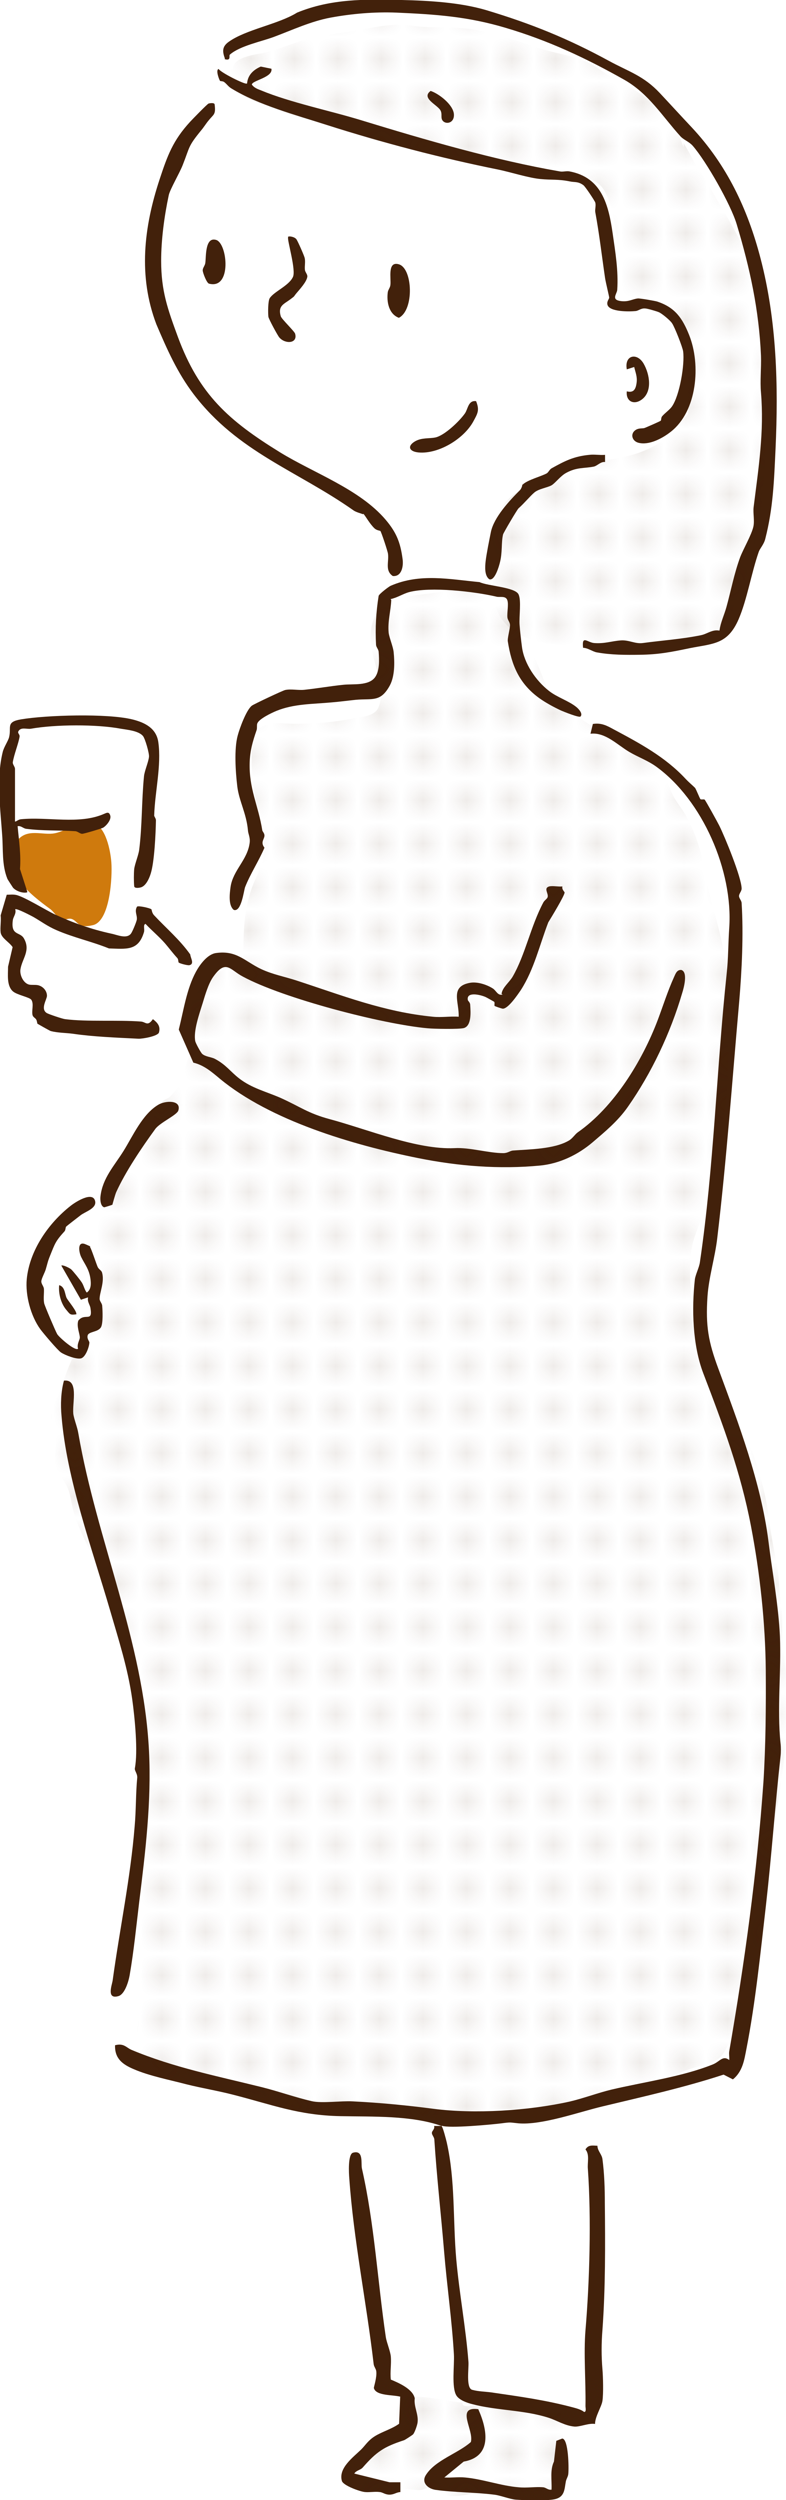 <?xml version="1.0" encoding="UTF-8"?>
<svg id="_レイヤー_1" data-name="レイヤー 1" xmlns="http://www.w3.org/2000/svg" xmlns:xlink="http://www.w3.org/1999/xlink" viewBox="0 0 36.14 114.93">
  <defs>
    <style>
      .cls-1 {
        fill: #42210b;
      }

      .cls-1, .cls-2, .cls-3, .cls-4, .cls-5, .cls-6 {
        stroke-width: 0px;
      }

      .cls-2 {
        fill: url(#_新規パターンスウォッチ_3);
      }

      .cls-3 {
        fill: none;
      }

      .cls-4 {
        fill: #cf7a0d;
      }

      .cls-5 {
        fill: url(#_新規パターンスウォッチ_3-3);
      }

      .cls-6 {
        fill: url(#_新規パターンスウォッチ_3-2);
      }
    </style>
    <pattern id="_新規パターンスウォッチ_3" data-name="新規パターンスウォッチ 3" x="0" y="0" width="1.16" height="1.16" patternTransform="translate(-480.97 -941.8)" patternUnits="userSpaceOnUse" viewBox="0 0 1.16 1.16">
      <g>
        <rect class="cls-3" y="0" width="1.16" height="1.16"/>
        <circle class="cls-1" cx=".58" cy=".58" r=".21"/>
        <rect class="cls-3" y="0" width="1.16" height="1.16"/>
      </g>
    </pattern>
    <pattern id="_新規パターンスウォッチ_3-2" data-name="新規パターンスウォッチ 3" patternTransform="translate(-481.06 -941.71)" xlink:href="#_新規パターンスウォッチ_3"/>
    <pattern id="_新規パターンスウォッチ_3-3" data-name="新規パターンスウォッチ 3" patternTransform="translate(-481.06 -941.71)" xlink:href="#_新規パターンスウォッチ_3"/>
  </defs>
  <g>
    <g id="DNAzQj.tif">
      <path class="cls-4" d="M4.26,37.84c-.66-.14-1.26.42-1.84.48s-1.27-.27-1.71.44c-.78,1.25.74,2.4,1.6,3.03.15.11.38.45.49.49.13.05.31-.08.48-.04.31.09.27.46.99.29.79-.18.9-2.21.85-2.89-.04-.52-.25-1.67-.85-1.8Z"/>
    </g>
    <g id="Avta3Z.tif">
      <g>
        <path class="cls-1" d="M20.31,97.72c.35.13,2.26-.05,2.75-.11.45-.06.37-.04.78,0,1.07.09,2.75-.51,3.83-.77,1.87-.45,3.77-.87,5.6-1.47l.43.22c.45-.37.52-.89.62-1.4.42-2.14.65-4.46.9-6.62.26-2.29.42-4.58.67-6.85.02-.16.02-.41,0-.57-.17-1.6.04-3.35-.03-4.94-.07-1.45-.35-2.93-.53-4.38-.34-2.67-1.37-5.39-2.3-7.91-.46-1.24-.59-1.96-.5-3.32.06-.89.35-1.81.45-2.69.43-3.61.69-7.27,1.01-10.89.12-1.4.2-3.07.11-4.5,0-.12-.12-.22-.12-.33s.12-.22.12-.34c0-.5-.77-2.38-1.03-2.9-.08-.16-.62-1.14-.67-1.19-.04-.03-.15.01-.19-.02s-.21-.49-.26-.53c-.12-.12-.25-.22-.43-.41-.94-1.01-2.12-1.64-3.32-2.28-.31-.17-.56-.3-.94-.24l-.11.45c.68-.08,1.23.51,1.79.84.39.23.84.39,1.23.67,2.14,1.55,3.54,4.8,3.36,7.41-.05.73-.04,1.4-.12,2.13-.47,4.42-.58,8.85-1.23,13.25-.03.23-.2.56-.23.78-.15,1.36-.11,3.02.39,4.33.91,2.38,1.71,4.51,2.19,7.02.41,2.14.66,4.42.68,6.62.01,1.68,0,3.46-.11,5.17-.29,4.13-.87,8.3-1.57,12.35-.02.12.01.27,0,.4-.3-.23-.43.07-.75.2-1.41.57-3.19.81-4.67,1.16-.62.15-1.28.4-1.92.55-1.89.42-4.36.58-6.27.33-1.22-.16-2.48-.28-3.7-.34-.55-.03-1.41.1-1.89-.01-.74-.17-1.52-.45-2.28-.64-2.05-.51-4.05-.9-6.01-1.72-.23-.1-.35-.32-.75-.21-.02.61.34.88.86,1.1.71.31,1.68.5,2.44.7.68.17,1.41.29,2.11.47,1.81.46,3.01.95,4.95.99,1.48.03,3.27-.04,4.65.45h-.34c.04.14-.09.22-.1.3-.02.1.1.2.11.32.11,1.71.31,3.46.45,5.16.13,1.57.36,3.15.45,4.72.03.5-.12,1.53.12,1.9.14.21.49.33.73.39,1.14.3,2.38.26,3.52.63.37.12.73.36,1.17.4.26.02.66-.17.95-.12,0-.34.3-.79.34-1.06.05-.34.03-1.1,0-1.46-.05-.58-.05-1.18,0-1.8.14-1.92.13-3.93.11-5.83,0-.66-.02-1.35-.11-2.03-.03-.22-.23-.38-.23-.61-.24-.01-.42-.05-.55.17.2.24.08.6.11.9.16,2.27.08,5.17-.11,7.41-.09,1.09.02,2.36,0,3.48,0,.1.05.27-.06.28-.12-.1-.32-.16-.47-.2-1.3-.35-2.49-.51-3.79-.7-.29-.04-.6-.04-.89-.12s-.15-.97-.17-1.28c-.12-1.56-.42-3.15-.56-4.71-.16-1.8-.04-3.63-.44-5.39-.03-.13-.18-.71-.23-.73Z"/>
        <path class="cls-1" d="M23.11,45.72c-.23.06-.29-.18-.45-.28-.28-.18-.72-.32-1.05-.26-.94.17-.49.89-.52,1.56-.38-.03-.8.04-1.18,0-2.26-.22-4.17-.98-6.29-1.67-.52-.17-1.07-.27-1.61-.52-.76-.36-1.12-.87-2.07-.74-.4.05-.75.53-.93.86-.43.79-.57,1.79-.79,2.66l.67,1.52c.48.11.85.43,1.22.74,2.32,1.92,6.08,3.04,9.13,3.65,1.84.37,3.73.52,5.6.34.9-.09,1.74-.5,2.41-1.07.56-.48,1.16-.97,1.62-1.63,1.08-1.54,1.96-3.39,2.5-5.24.07-.22.27-.95-.04-1.05-.21-.02-.27.18-.34.33-.29.64-.5,1.31-.74,1.95-.72,1.91-2.02,4.02-3.68,5.18-.14.1-.24.28-.41.38-.68.4-1.8.4-2.57.46-.14.01-.24.12-.45.12-.67,0-1.55-.27-2.24-.23-1.73.08-3.95-.85-5.73-1.33-1.01-.27-1.36-.57-2.27-.98-.66-.29-1.32-.44-1.91-.9-.4-.31-.6-.63-1.12-.9-.16-.08-.42-.09-.57-.22-.07-.06-.3-.49-.32-.58-.1-.46.19-1.28.34-1.76.11-.36.26-.89.48-1.2.59-.83.77-.33,1.36-.02,1.84,1,6.41,2.19,8.5,2.38.3.03,1.45.05,1.67-.01.36-.11.31-.74.29-1.06,0-.12-.1-.18-.11-.23-.07-.4.58-.24.81-.14.05.02.38.21.4.22.04.04,0,.16.02.19.01.02.34.13.38.13.25,0,.68-.64.83-.86.61-.95.86-2.07,1.26-3.11.13-.21.75-1.23.75-1.37,0-.04-.14-.14-.1-.28-.19.02-.45-.04-.61,0-.27.08-.02.32-.07.49-.02.08-.15.15-.2.25-.58,1.09-.83,2.41-1.41,3.41-.16.27-.47.49-.51.79Z"/>
        <path class="cls-1" d="M10.33,2.72c.32.09.18-.16.24-.21.47-.41,1.46-.6,2.04-.82.83-.31,1.68-.71,2.59-.88.98-.18,2.01-.27,3.03-.23,1.81.08,3.28.18,5.02.7,1.96.58,3.69,1.39,5.46,2.39,1.12.64,1.74,1.67,2.57,2.59.15.17.39.24.57.44.62.71,1.75,2.7,2.02,3.6.61,2.02,1.03,3.96,1.12,6.06.02.55-.05,1.15,0,1.69.15,1.78-.11,3.45-.34,5.27-.03.28.05.61-.01.89-.09.39-.46,1.02-.61,1.41-.28.77-.42,1.53-.63,2.29-.1.36-.27.71-.32,1.08-.32-.07-.58.16-.85.21-.87.18-1.79.24-2.67.36-.36.05-.64-.15-1.02-.12-.42.03-.74.16-1.23.12-.3-.03-.57-.38-.5.22.21,0,.45.18.63.21.66.12,1.33.12,1.98.11.85-.01,1.42-.12,2.28-.3,1.09-.22,1.75-.16,2.26-1.33.39-.9.59-2.14.93-3.11.06-.16.24-.34.3-.6.36-1.41.4-2.64.47-4.14.13-2.88.06-5.87-.69-8.74-.59-2.27-1.55-4.3-3.17-6.03-.48-.51-1.01-1.09-1.46-1.57-.75-.8-1.42-.98-2.34-1.48-1.87-1.02-3.57-1.71-5.63-2.33-1.21-.36-2.64-.44-3.9-.47-1.69-.04-3.25-.06-4.81.58-.87.54-2.34.77-3.14,1.34-.31.22-.3.44-.18.77Z"/>
        <path class="cls-1" d="M17.96,27.54c.3-.06.56-.24.85-.32.99-.26,3-.03,4.02.21.15.04.43-.06.5.17.06.2-.02.55,0,.78.01.12.11.21.12.34.01.16-.13.64-.1.77.17,1.1.53,1.94,1.44,2.6.29.21.68.42,1,.57.14.06.83.34.9.28.12-.12-.06-.33-.18-.43-.35-.29-.89-.45-1.27-.75-.6-.47-1.14-1.25-1.24-2.02-.04-.29-.09-.74-.11-1.01-.03-.38.09-1.13-.05-1.41-.16-.33-1.42-.38-1.79-.56-1.38-.13-2.74-.42-4.09.17-.09.04-.52.37-.55.46-.12.74-.16,1.49-.12,2.24,0,.12.11.21.12.33.03.37.05.88-.17,1.18-.3.4-1.02.29-1.46.34-.59.06-1.21.17-1.79.23-.28.03-.61-.05-.88.01-.1.02-1.44.65-1.53.72-.25.19-.56,1.03-.65,1.37-.17.62-.1,1.67-.02,2.34s.42,1.24.49,2.02c.01.17.11.32.08.57-.1.8-.77,1.26-.88,2.04-.04.3-.11.84.15,1.05.35.11.46-.89.52-1.05.24-.61.63-1.2.89-1.81-.2-.26,0-.39,0-.56,0-.11-.09-.18-.1-.24-.18-1.14-.62-1.91-.58-3.13.02-.54.13-.93.32-1.48.03-.1,0-.22.03-.3.07-.21.66-.49.88-.58.81-.33,1.67-.31,2.53-.39.37-.03.74-.08,1.12-.12.76-.07,1.14.13,1.57-.67.22-.42.22-1.04.17-1.52-.02-.24-.2-.66-.23-.89-.05-.54.1-1,.12-1.51Z"/>
        <path class="cls-1" d="M11.34,3.84c-.06.06-1.17-.49-1.29-.67-.15.05.04.53.07.55s.14,0,.21.07c.11.09.17.19.3.27,1.25.77,2.98,1.23,4.38,1.68,2.57.82,5.24,1.52,7.92,2.06.57.12,1.38.38,1.92.43.5.05.81,0,1.35.11.23.05.37-.01.62.17.09.06.53.73.55.8.04.14-.02.31,0,.44.19,1.03.3,2.01.45,3.03.03.2.19.85.19.9,0,.07-.12.17-.08.33.09.33.99.32,1.29.29.14-.01.25-.14.45-.12.09,0,.53.13.62.17.13.05.53.38.61.51.12.17.48,1.09.51,1.29.08.61-.16,2.02-.51,2.53-.1.15-.32.3-.45.45-.06.06-.04.18-.07.21s-.61.28-.73.33c-.1.04-.23,0-.38.07-.31.16-.23.52.07.61.49.14,1.12-.2,1.5-.5,1.22-.95,1.39-3.08.85-4.44-.31-.78-.65-1.28-1.48-1.55-.1-.03-.78-.15-.88-.14-.24.02-.42.17-.79.12-.45-.06-.18-.32-.16-.51.06-.88-.09-1.76-.21-2.6-.19-1.32-.5-2.57-1.98-2.85-.14-.03-.31.03-.45,0-3-.52-6.18-1.45-9.09-2.34-1.46-.45-3.29-.82-4.66-1.39-.16-.06-.31-.12-.41-.26,0-.19.98-.33.9-.73l-.49-.1c-.34.15-.6.39-.63.78Z"/>
        <path class="cls-1" d="M2.94,63.47c-.14.5-.16,1.11-.11,1.63.23,2.88,1.4,6.08,2.22,8.89.4,1.38.83,2.7,1.03,4.13.12.87.27,2.4.12,3.17-.02.11.12.24.11.43-.07.71-.05,1.48-.12,2.25-.19,2.36-.69,4.73-1.01,7.07-.03.21-.3.89.27.72.29-.09.46-.67.51-.95.19-1.09.31-2.29.44-3.37.28-2.27.57-4.61.45-6.96-.25-5.01-2.4-9.67-3.25-14.6-.04-.26-.2-.65-.23-.89-.05-.53.27-1.62-.45-1.52Z"/>
        <path class="cls-1" d="M16.71,23.62c.11.12.28.45.51.67.11.1.25.1.27.12.04.04.34.94.35,1.05.05.37-.15.77.22,1.02.41.04.5-.45.45-.79-.1-.75-.28-1.21-.78-1.8-1.2-1.41-3.3-2.14-4.86-3.1-2.35-1.45-3.71-2.65-4.69-5.3-.47-1.28-.77-2.11-.77-3.5,0-.96.14-2.03.35-3.02.06-.27.5-1.02.64-1.38.34-.86.23-.84.86-1.61.11-.13.22-.31.33-.44.23-.29.34-.26.28-.73,0-.1-.21-.07-.28-.05-.06.02-.73.71-.85.84-.79.86-1.04,1.55-1.4,2.64-.73,2.21-.99,4.46-.15,6.67.49,1.15.96,2.22,1.72,3.22,2.03,2.66,4.74,3.5,7.34,5.33.12.09.41.16.44.18Z"/>
        <path class="cls-1" d="M1.26,41.01l-.34-1.06c.05-.68-.05-1.31-.11-1.97.16-.03.25.1.39.12.77.1,1.48.06,2.25.11.12,0,.22.12.33.12.08,0,.86-.23.96-.28.15-.09.39-.37.33-.56s-.16-.13-.3-.07c-1.13.49-2.57.12-3.8.24-.13.01-.18.09-.28.11,0-.8,0-1.61,0-2.42,0-.11-.12-.21-.1-.32.06-.36.26-.85.31-1.16.02-.12-.11-.16-.05-.26.12-.2.38-.08.57-.11,1.13-.2,3.02-.21,4.14,0,.29.05.8.09,1.01.33.1.11.3.81.28.96-.02.23-.21.66-.23.9-.11,1.12-.08,2.26-.22,3.37-.03.25-.2.65-.23.89-.02.21-.02.58,0,.79.01.1.19.08.28.06.25-.05.41-.41.48-.64.17-.53.23-1.85.24-2.45,0-.09-.08-.17-.08-.22.03-1.07.34-2.3.19-3.37-.09-.65-.63-.91-1.2-1.05-1.14-.28-3.94-.2-5.12,0-.7.12-.43.36-.54.81-.04.18-.25.47-.3.71-.29,1.19-.1,2.62-.02,3.8.05.66-.02,1.37.24,2.01.01.03.24.38.26.41.14.15.41.25.62.22Z"/>
        <path class="cls-1" d="M1.72,47.06s.57.33.62.34c.31.08.68.08,1,.12.94.14,2.03.18,3.02.23.2.01.91-.12.95-.29.08-.28-.07-.45-.28-.61-.25.36-.33.12-.56.11-1.09-.08-2.47.02-3.48-.11-.11-.01-.76-.23-.84-.28-.3-.19,0-.61.01-.79,0-.24-.19-.44-.41-.49-.14-.03-.3,0-.42-.03-.26-.07-.43-.44-.39-.7.08-.5.48-.86.16-1.42-.18-.32-.61-.11-.51-.84.02-.16.17-.3.11-.5.05-.06.7.28.83.35.35.2.65.43,1.07.61.78.34,1.62.52,2.41.84.79.02,1.35.13,1.61-.75.04-.13-.05-.34.07-.38.29.31.62.58.9.9.18.21.35.44.56.67.06.06.04.19.07.21.04.04.41.14.49.12.25-.06.04-.35.04-.49-.48-.68-1.11-1.21-1.67-1.81-.1-.11-.1-.25-.12-.27-.07-.06-.61-.18-.66-.12-.13.22.02.39-.01.6-.02.11-.2.55-.27.64-.2.26-.64.05-.9,0-.92-.2-1.74-.49-2.59-.88-.44-.21-1.42-.82-1.79-.9-.14-.03-.29-.01-.43-.01l-.28.95c.03.25-.03.55,0,.79.04.26.4.44.55.67l-.21.9c0,.36-.07.87.22,1.13.19.17.77.27.85.39.13.19,0,.51.06.72.03.08.12.12.16.18.05.08.04.18.07.21Z"/>
        <path class="cls-1" d="M18.4,110.18l-.05,1.24c-.33.24-.77.36-1.11.57-.32.2-.43.41-.63.61-.38.37-1.06.86-.89,1.45.06.21.83.49,1.06.51s.46-.03.68,0c.14.01.24.12.45.12s.31-.11.5-.12v-.45s-.5,0-.5,0l-1.62-.4c.09-.15.29-.16.39-.28.63-.72.97-.95,1.89-1.25.03,0,.36-.22.41-.26.08-.06.21-.45.22-.56.05-.38-.18-.72-.13-1.11-.09-.43-.74-.71-1.1-.86-.04-.35.03-.72,0-1.06-.02-.24-.19-.64-.23-.89-.38-2.58-.52-5.2-1.1-7.76-.05-.24.09-.86-.41-.72-.24.07-.19.96-.17,1.18.2,2.84.79,5.7,1.12,8.53.01.12.1.21.12.33.04.28-.12.74-.11.78.1.37.89.3,1.23.4Z"/>
        <path class="cls-1" d="M4.16,57.3s-.24-.11-.28-.12c-.33-.1-.25.39-.15.6.17.35.37.56.43,1.02.03.23.03.48-.17.62-.1-.12-.13-.3-.22-.45-.08-.13-.41-.54-.5-.62-.07-.06-.39-.22-.45-.17l.9,1.57.33-.11c-.05.2.09.34.11.5.11.67-.26.19-.56.57-.09.26.07.6.07.78,0,.1-.15.32-.08.51-.13.13-.87-.52-.96-.67-.08-.14-.58-1.31-.6-1.42-.04-.22,0-.44-.01-.66-.01-.12-.12-.22-.12-.34,0-.13.17-.42.21-.58.08-.27.08-.33.19-.6.23-.57.25-.67.67-1.13.05-.06.04-.18.07-.21.06-.06.52-.41.66-.52.21-.17.77-.32.67-.67-.12-.45-.92.07-1.12.23-1.01.79-1.89,2.04-2.02,3.37-.07.74.18,1.69.62,2.3.14.19.79.96.95,1.07.19.13.74.34.94.27s.36-.52.37-.72c0-.07-.12-.17-.08-.33.05-.19.49-.14.62-.39.09-.19.07-.72.05-.96,0-.12-.12-.22-.12-.33,0-.3.24-.79.11-1.22-.03-.09-.15-.14-.2-.25-.07-.16-.3-.87-.36-.93Z"/>
        <path class="cls-1" d="M25.58,112.2l-.11.96c-.19.4-.09.86-.11,1.29-.16.03-.25-.1-.39-.11-.36-.03-.76.04-1.13,0-.78-.06-1.66-.38-2.46-.45-.31-.03-.64.02-.95,0l.89-.73c1.3-.23,1.11-1.43.67-2.41-1.06-.14-.19.96-.34,1.51-.58.52-1.64.83-2.07,1.52-.22.35.1.63.45.68.87.12,1.81.11,2.69.22.28.03.73.21,1,.23.39.03,1.43.06,1.78-.02.48-.1.45-.48.52-.83.03-.12.1-.22.11-.33.03-.28.01-1.62-.28-1.63l-.28.11Z"/>
        <path class="cls-1" d="M24.02,22.27s-.02.17-.12.27c-.48.48-1.19,1.24-1.33,1.92-.07.35-.2.99-.24,1.33-.03.26-.06.68.17.84.25.08.44-.59.48-.75.13-.48.06-.92.15-1.31.02-.08.64-1.13.71-1.2.27-.24.53-.56.73-.73s.59-.22.79-.33c.17-.1.41-.43.67-.57.49-.27.82-.2,1.27-.29.16-.03.32-.24.52-.21v-.33c-.24.02-.5-.03-.73,0-.71.07-1.12.28-1.73.62-.09.05-.14.18-.22.23-.25.14-.89.3-1.11.52Z"/>
        <path class="cls-1" d="M5.17,55.37s.12-.44.17-.56c.43-.95,1.18-2.06,1.8-2.91.22-.3,1-.64,1.06-.85.15-.5-.61-.46-.93-.26-.73.44-1.16,1.43-1.59,2.12s-.96,1.24-1.06,2.08c-.02.16,0,.46.17.51.02,0,.37-.11.38-.12Z"/>
        <path class="cls-1" d="M13.25,10.91c-.07.07.39,1.55.21,1.84-.19.39-.87.66-1.06.96-.08.13-.08.67-.06.85.01.1.43.87.5.95.27.32.86.29.73-.17-.03-.11-.62-.67-.66-.8-.14-.48.13-.55.44-.78.24-.18.13-.1.28-.28s.46-.51.5-.75c.02-.11-.09-.2-.11-.32-.02-.18.03-.37-.01-.55-.02-.1-.32-.78-.38-.86-.09-.12-.35-.16-.39-.11Z"/>
        <path class="cls-1" d="M21.88,18.44c-.35-.04-.36.35-.5.56-.25.36-.94,1.02-1.36,1.11-.29.06-.63,0-.94.18-.37.22-.27.47.17.51.91.08,2.07-.62,2.51-1.42.2-.37.3-.52.13-.94Z"/>
        <path class="cls-1" d="M18.34,12.15c-.54-.16-.35.66-.39.95-.01.12-.1.21-.12.33-.06.45.05,1.01.51,1.18.71-.36.64-2.27,0-2.46Z"/>
        <path class="cls-1" d="M9.94,11.03c-.52-.16-.46.78-.5,1.06-.02.13-.12.22-.12.34,0,.1.18.58.29.61,1.06.28.85-1.85.33-2.01Z"/>
        <path class="cls-1" d="M28.82,16.98l.34-.11c.06.26.15.45.11.73-.04.3-.14.47-.45.39-.05.45.31.64.67.39.52-.36.39-1.17.1-1.67-.31-.52-.89-.38-.77.27Z"/>
        <path class="cls-1" d="M19.8,4.18c-.45.33.3.63.45.89.08.14.03.27.06.39.08.29.6.26.56-.22-.04-.43-.68-.93-1.07-1.06Z"/>
        <path class="cls-1" d="M3.5,60.43c.09-.09-.36-.62-.43-.75-.09-.16-.07-.53-.35-.6-.04.4.09.87.35,1.16.15.18.16.22.43.18Z"/>
      </g>
    </g>
  </g>
  <path class="cls-2" d="M31.43,6.57c.03.06.07.11.1.17,1.1,1.86,1.71,3.98,1.82,6.13.03.69.24,1.36.26,2.05,0,.49-.02.97.02,1.46.09,1.2.1,2.39.1,3.6,0,.92.08,1.87-.03,2.78-.12,1.05-.35,2.11-.55,3.15s-.25,2.21-.84,3.16c-.21.34-.34.51-.75.52-1.03.03-2.06,0-3.09,0-1.73,0-4.27.47-5.43-1.17-.43-.62-.31-1.55-.46-2.25-.08-.38-.21-.71-.2-1.11.02-.56.26-1.1.56-1.57.56-.9,1.41-1.25,2.39-1.55.54-.16,1.03-.44,1.57-.61.51-.16,1.06-.17,1.58-.28.76-.15,1.37-.37,2.03-.81.37-.25.61-.64.91-.97.21-.23.43-.45.58-.72.4-.75.09-1.71-.15-2.46s-.82-1.25-1.45-1.63c-.55-.33-1.8-.25-1.82-1.04-.02-.72-.03-1.38-.16-2.1-.16-.88-.18-1.72-.61-2.52-.34-.62-.9-.58-1.52-.74-.43-.11-.76-.4-1.2-.47-.51-.08-1.02-.01-1.54-.11-.66-.13-1.35-.29-2.02-.31-.57-.01-1.12.05-1.69-.06s-1.14-.37-1.72-.5c-.62-.13-1.23-.2-1.83-.4-.83-.27-1.64-.61-2.5-.81-.68-.16-1.21-.38-1.84-.65-.47-.2-.95-.29-1.13-.83-.09-.29-.28-.89-.12-.74,0-.62,1.26-.69,1.62-.79.5-.15.99-.33,1.49-.5.69-.24,1.42-.31,2.14-.42,1.02-.14,1.95-.44,2.98-.29s2.07,0,3.1.22c.93.2,1.86.51,2.75.81.97.32,1.92.35,2.76.96.71.51,1.5.81,2.19,1.34.59.46,1.19,1.09,1.51,1.77.08.16.12.34.2.5.24.5.67.89.94,1.38.44.8.94,1.58,1.37,2.38.27.49.53.98.65,1.52.14.63.18,1.28.34,1.91.15.58.36,1.05.35,1.66s.11,1.17.1,1.76c-.01,1.17,0,2.34,0,3.51,0,.59-.08,1.2-.13,1.79-.04.43-.05.87-.12,1.3-.07.45-.23.88-.33,1.32-.11.48-.2.97-.42,1.42-.18.36-.28.72-.4,1.1-.09.31-.29.48-.47.73-.09.13-.15.25-.27.34-.14.1-.32.12-.47.22-.1.07-.29.35-.41.37-.22.04-.31-.34-.36-.48"/>
  <path class="cls-6" d="M11.19,44.02c0-1.29.02-2.44.57-3.64.24-.53.38-.8.38-1.36,0-.4-.1-.67-.17-1.05-.18-.97-.39-2-.4-2.98,0-.47-.03-1.16.36-1.5s1.06-.23,1.52-.22c.95.01,1.86-.06,2.79-.24.38-.08.98-.09,1.16-.51.34-.81-.16-1.87-.31-2.65-.19-.99.09-2.12,1.2-2.36.67-.15,1.36-.21,2.04-.3.3-.04,1.74-.51,1.67.18.45.09.96.29,1.3.6.41.37.41.72.63,1.17.18.37.47.69.65,1.07.1.21.18.42.27.63.18.43.27.84.61,1.17.85.8,1.86,1.48,2.92,2,.77.38,1.62.68,2.1,1.45.22.35.29.79.5,1.15.19.34.44.62.62.97.44.85.64,1.55.8,2.46.13.74.33,1.46.53,2.18.21.79.4,1.66.53,2.48.19,1.22.03,2.56.04,3.79,0,2.54-.55,4.9-1.21,7.33-.12.43-.3.82-.42,1.25-.27.99-.07,2.27-.07,3.29,0,.71.24,1.17.53,1.79.27.56.31,1.11.7,1.62s.65,1.05.95,1.59c.71,1.32,1.2,3.01,1.39,4.5.09.71.22,1.4.36,2.1.12.61.08,1.24.19,1.86.09.53.02,1.07.06,1.6.04.59.17,1.17.18,1.76.02.76.03,1.55,0,2.31-.06,1.52-.34,3.05-.59,4.55-.19,1.17-.26,2.37-.41,3.54-.22,1.68-.75,3.3-1.17,4.94-.13.5-.25.89-.46,1.34s-.35.79-.88.95c-.47.15-.95.27-1.42.47-.7.3-1.41.34-2.1.58-1.13.39-2.15.96-3.38,1.04-1.5.09-2.95-.05-4.44.16-1.4.19-2.93.33-4.33.19-.41-.04-.8-.18-1.2-.23-.65-.07-1.3.04-1.95-.08-.55-.1-1.03-.41-1.55-.59-.42-.14-.86-.15-1.28-.25s-.81-.35-1.26-.43c-.6-.1-1.21-.03-1.8-.19s-1.05-.61-1.36-1.13c-.25-.41-.35-.79-.25-1.26.19-.92.18-1.76.18-2.71v-5.38c0-1.43-.09-2.88,0-4.3.04-.74.31-1.37.16-2.13s-.26-1.55-.52-2.25c-.47-1.24-.62-2.6-1.28-3.77-.34-.6-.65-1.08-.94-1.71-.23-.49-.45-.96-.58-1.49-.08-.33-.11-.7-.26-1.01-.21-.45-.52-.7-.56-1.23-.03-.32.07-.65.04-.97-.04-.34-.2-.55-.23-.88-.03-.38.25-.93.37-1.24.26-.67.43-1.26.76-1.89.23-.42.5-.73.76-1.12.26-.4.41-.85.42-1.32s.17-.89.05-1.32c-.22-.77-.48-2.02-.21-2.83.23-.68.83-1.28,1.17-1.91.06-.11.1-.24.16-.35.24-.46.68-.76.93-1.2s.37-1.09.73-1.47c.09-.1.25-.13.34-.22.22-.21.38-.5.61-.71-.05-.34.18-.93.29-1.23s.09-.54.09-.85c0-.58-.17-1.4.16-1.88.2-.29.58-.67.84-.92.21-.2.36-.18.61-.31.65-.33.84.2.84-.48Z"/>
  <path class="cls-5" d="M21.25,110.45c-.52-.05-1.03-.18-1.55-.23-.35-.03-.89-.12-1.19.1-.63.46.02,1.52-.25,2.13-.21.02-.37.13-.58.14-.28.01-.34,0-.56.18-.27.22-.54.4-.75.68-.12.16-.35.32-.37.5-.1.77,1.46.49,1.82.45.5-.07.94.04,1.42.07.27.02.6-.26.86-.14.06.02.08.15.12.19.14.14.27.2.47.22.41.04.81-.09,1.22-.12.66-.05,1.34.07,1.99-.04.4-.07.76-.06,1.16-.08.76-.04.57-.65.73-1.2.23-.79.12-1.58-.02-2.37-.33-.06-.69-.01-1.03,0-.43,0-.72-.19-1.14-.23s-.8-.07-1.21-.12c-.61-.07-1.13.19-1.13-.13Z"/>
</svg>